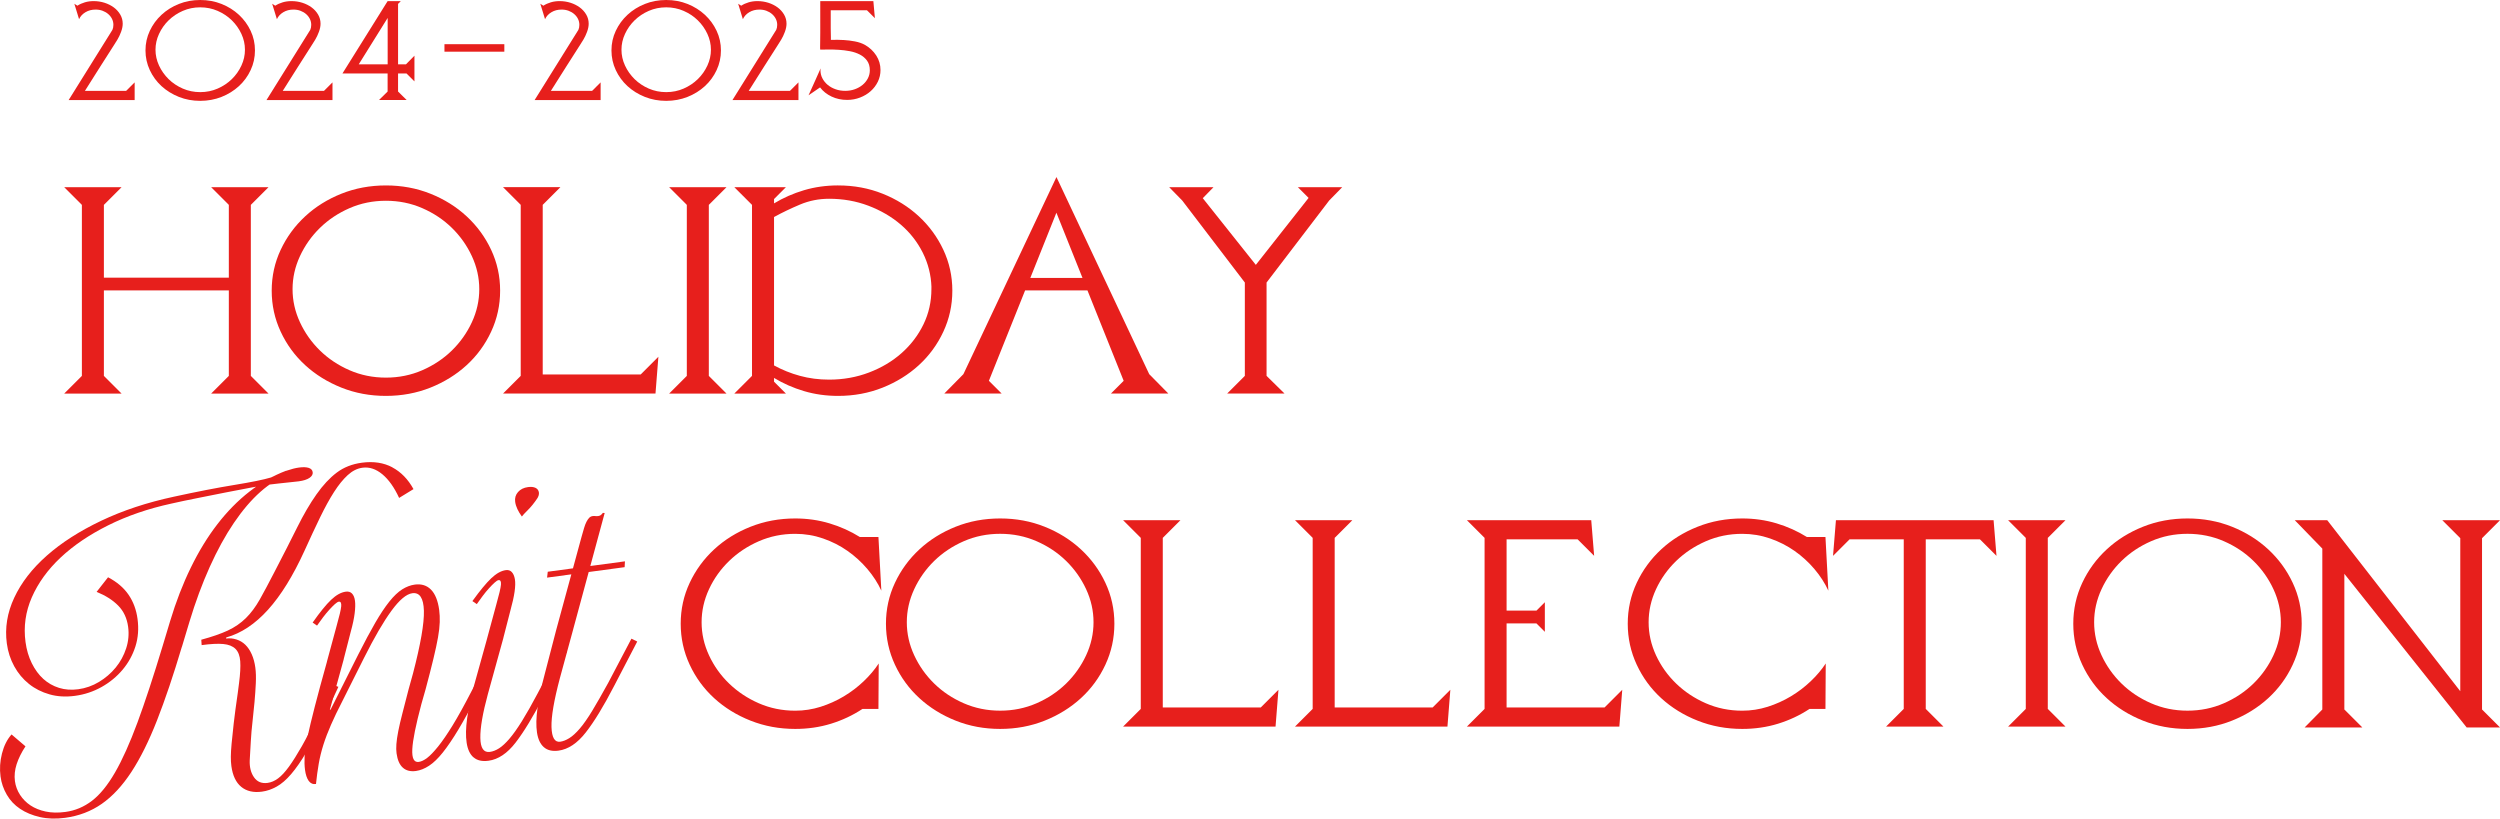<?xml version="1.0" encoding="UTF-8"?>
<svg id="_レイヤー_2" data-name="レイヤー 2" xmlns="http://www.w3.org/2000/svg" viewBox="0 0 973.66 318.81">
  <defs>
    <style>
      .cls-1 {
        fill: #e71f1c;
      }
    </style>
  </defs>
  <g id="_レイヤー_1-2" data-name="レイヤー 1">
    <g>
      <path class="cls-1" d="M342.11,276.1h-6.21c-3.76,2.48-7.85,4.4-12.25,5.76-4.4,1.36-9.05,2.03-13.94,2.03-6.17,0-11.97-1.07-17.39-3.22-5.42-2.14-10.14-5.06-14.17-8.75-4.03-3.69-7.21-8.03-9.54-13.04-2.33-5-3.5-10.33-3.5-15.97s1.17-10.95,3.5-15.92c2.33-4.97,5.51-9.31,9.54-13.04,4.03-3.73,8.75-6.66,14.17-8.81,5.42-2.15,11.21-3.22,17.39-3.22,4.67,0,9.13.64,13.38,1.92,4.25,1.28,8.18,3.05,11.8,5.31h7.23l1.13,20.89c-1.35-2.94-3.16-5.74-5.42-8.41-2.26-2.67-4.84-5.02-7.73-7.06s-6.08-3.65-9.54-4.85c-3.46-1.2-7.08-1.81-10.84-1.81-5.04,0-9.77.96-14.17,2.88-4.4,1.92-8.26,4.48-11.57,7.68-3.31,3.2-5.93,6.87-7.85,11.01-1.92,4.14-2.88,8.43-2.88,12.87s.96,8.73,2.88,12.87c1.92,4.14,4.53,7.81,7.85,11.01,3.31,3.2,7.17,5.76,11.57,7.68,4.4,1.92,9.13,2.88,14.17,2.88,3.39,0,6.68-.51,9.88-1.52,3.2-1.02,6.21-2.37,9.03-4.06,2.82-1.69,5.4-3.65,7.73-5.87,2.33-2.22,4.29-4.53,5.87-6.94l-.11,17.72Z"/>
      <path class="cls-1" d="M389.53,201.92c6.17,0,11.95,1.07,17.33,3.22,5.38,2.15,10.08,5.08,14.11,8.81,4.03,3.73,7.21,8.07,9.54,13.04,2.33,4.97,3.5,10.27,3.5,15.92s-1.17,10.97-3.5,15.97c-2.33,5.01-5.51,9.35-9.54,13.04-4.03,3.69-8.73,6.6-14.11,8.75-5.38,2.15-11.16,3.22-17.33,3.22s-11.95-1.07-17.33-3.22c-5.38-2.14-10.09-5.06-14.11-8.75-4.03-3.69-7.21-8.03-9.54-13.04-2.33-5-3.5-10.33-3.5-15.97s1.17-10.95,3.5-15.92c2.33-4.97,5.51-9.31,9.54-13.04,4.03-3.73,8.73-6.66,14.11-8.81,5.38-2.15,11.16-3.22,17.33-3.22ZM389.53,276.78c5.04,0,9.77-.96,14.17-2.88,4.4-1.92,8.24-4.48,11.52-7.68,3.27-3.2,5.87-6.87,7.79-11.01,1.92-4.14,2.88-8.43,2.88-12.87s-.96-8.73-2.88-12.87c-1.92-4.14-4.52-7.81-7.79-11.01-3.27-3.2-7.11-5.76-11.52-7.68-4.4-1.92-9.13-2.88-14.17-2.88s-9.77.96-14.17,2.88c-4.4,1.92-8.24,4.48-11.52,7.68-3.27,3.2-5.87,6.87-7.79,11.01-1.92,4.14-2.88,8.43-2.88,12.87s.96,8.73,2.88,12.87c1.92,4.14,4.52,7.81,7.79,11.01,3.27,3.2,7.11,5.76,11.52,7.68s9.12,2.88,14.17,2.88Z"/>
      <path class="cls-1" d="M491.02,275.53l6.89-6.89-1.13,14.34h-59.38l6.89-6.89v-66.61l-6.89-6.89h22.35l-6.89,6.89v66.04h38.16Z"/>
      <path class="cls-1" d="M557.97,275.53l6.89-6.89-1.13,14.34h-59.38l6.89-6.89v-66.61l-6.89-6.89h22.35l-6.89,6.89v66.04h38.16Z"/>
      <path class="cls-1" d="M624.92,275.53l6.89-6.89-1.13,14.34h-59.38l6.89-6.89v-66.61l-6.89-6.89h48.43l1.13,13.89-6.44-6.43h-27.66v27.77h11.63l3.27-3.27v11.52l-3.27-3.27h-11.63v32.74h38.16Z"/>
      <path class="cls-1" d="M710.95,276.1h-6.21c-3.76,2.48-7.85,4.4-12.25,5.76-4.4,1.36-9.05,2.03-13.94,2.03-6.17,0-11.97-1.07-17.39-3.22-5.42-2.14-10.14-5.06-14.17-8.75-4.03-3.69-7.21-8.03-9.54-13.04-2.33-5-3.5-10.33-3.5-15.97s1.17-10.95,3.5-15.92c2.33-4.97,5.51-9.31,9.54-13.04,4.03-3.73,8.75-6.66,14.17-8.81,5.42-2.15,11.21-3.22,17.39-3.22,4.67,0,9.12.64,13.38,1.92,4.25,1.28,8.18,3.05,11.8,5.31h7.22l1.13,20.89c-1.36-2.94-3.16-5.74-5.42-8.41-2.26-2.67-4.84-5.02-7.73-7.06-2.9-2.03-6.08-3.65-9.54-4.85-3.46-1.2-7.08-1.81-10.84-1.81-5.04,0-9.77.96-14.17,2.88-4.4,1.92-8.26,4.48-11.57,7.68-3.31,3.2-5.93,6.87-7.85,11.01-1.92,4.14-2.88,8.43-2.88,12.87s.96,8.73,2.88,12.87c1.92,4.14,4.53,7.81,7.85,11.01,3.31,3.2,7.17,5.76,11.57,7.68,4.4,1.92,9.13,2.88,14.17,2.88,3.39,0,6.68-.51,9.88-1.52,3.2-1.02,6.21-2.37,9.03-4.06,2.82-1.69,5.4-3.65,7.73-5.87,2.33-2.22,4.29-4.53,5.87-6.94l-.11,17.72Z"/>
      <path class="cls-1" d="M750.01,202.6h26.42l1.13,13.89-6.44-6.43h-21.11v66.04l6.89,6.89h-22.35l6.89-6.89v-66.04h-21.11l-6.43,6.43,1.13-13.89h35Z"/>
      <path class="cls-1" d="M797.54,276.1l6.89,6.89h-22.35l6.89-6.89v-66.61l-6.89-6.89h22.35l-6.89,6.89v66.61Z"/>
      <path class="cls-1" d="M851.95,201.92c6.17,0,11.95,1.07,17.33,3.22,5.38,2.15,10.08,5.08,14.11,8.81,4.03,3.73,7.21,8.07,9.54,13.04,2.33,4.97,3.5,10.27,3.5,15.92s-1.17,10.97-3.5,15.97c-2.33,5.01-5.51,9.35-9.54,13.04-4.03,3.69-8.73,6.6-14.11,8.75-5.38,2.15-11.16,3.22-17.33,3.22s-11.95-1.07-17.33-3.22c-5.38-2.14-10.09-5.06-14.11-8.75-4.03-3.69-7.21-8.03-9.54-13.04-2.33-5-3.5-10.33-3.5-15.97s1.17-10.95,3.5-15.92c2.33-4.97,5.51-9.31,9.54-13.04,4.03-3.73,8.73-6.66,14.11-8.81,5.38-2.15,11.16-3.22,17.33-3.22ZM851.95,276.78c5.04,0,9.77-.96,14.17-2.88s8.24-4.48,11.52-7.68c3.27-3.2,5.87-6.87,7.79-11.01,1.92-4.14,2.88-8.43,2.88-12.87s-.96-8.73-2.88-12.87c-1.92-4.14-4.52-7.81-7.79-11.01-3.27-3.2-7.11-5.76-11.52-7.68-4.4-1.92-9.13-2.88-14.17-2.88s-9.77.96-14.17,2.88c-4.4,1.92-8.24,4.48-11.52,7.68-3.27,3.2-5.87,6.87-7.79,11.01-1.92,4.14-2.88,8.43-2.88,12.87s.96,8.73,2.88,12.87c1.92,4.14,4.52,7.81,7.79,11.01,3.27,3.2,7.11,5.76,11.52,7.68,4.4,1.92,9.12,2.88,14.17,2.88Z"/>
      <path class="cls-1" d="M966.66,209.6v66.72l7,7h-12.98l-47.64-59.84v52.84l7,7h-22.47l6.89-7v-62.66l-10.73-11.06h12.64l51.82,66.61v-59.61l-7-7h22.47l-7,7Z"/>
    </g>
    <g>
      <path class="cls-1" d="M52.44,32.09v6.87h-25.7l17.04-27.33c.25-.54.38-1.19.38-1.95,0-.83-.18-1.6-.54-2.33-.36-.72-.86-1.35-1.49-1.89-.63-.54-1.36-.96-2.19-1.27-.83-.31-1.73-.46-2.71-.46-1.48,0-2.8.34-3.95,1.03-1.16.69-1.98,1.59-2.49,2.71l-1.84-6.01,1.19.76c.9-.58,1.88-1.02,2.95-1.33,1.06-.31,2.19-.46,3.38-.46,1.48,0,2.9.22,4.25.65,1.35.43,2.55,1.04,3.6,1.81,1.05.78,1.88,1.7,2.52,2.79.63,1.08.95,2.27.95,3.57,0,.97-.22,2.04-.65,3.19-.43,1.16-.9,2.15-1.41,2.98-.18.29-.6.96-1.27,2.03-.67,1.06-1.46,2.31-2.38,3.73-.92,1.43-1.89,2.95-2.92,4.57-1.03,1.62-1.98,3.12-2.84,4.49-.87,1.37-1.61,2.54-2.22,3.52-.61.97-.96,1.52-1.03,1.62h16.02l.16-.11,3.19-3.19Z"/>
      <path class="cls-1" d="M77.98,0c2.96,0,5.73.51,8.31,1.54,2.58,1.03,4.83,2.44,6.76,4.22,1.93,1.79,3.45,3.87,4.57,6.25,1.12,2.38,1.68,4.92,1.68,7.63s-.56,5.26-1.68,7.66c-1.12,2.4-2.64,4.48-4.57,6.25-1.93,1.77-4.19,3.17-6.76,4.19s-5.35,1.54-8.31,1.54-5.73-.51-8.31-1.54-4.83-2.43-6.76-4.19c-1.93-1.77-3.45-3.85-4.57-6.25-1.12-2.4-1.68-4.95-1.68-7.66s.56-5.25,1.68-7.63c1.12-2.38,2.64-4.46,4.57-6.25,1.93-1.79,4.18-3.19,6.76-4.22,2.58-1.03,5.35-1.54,8.31-1.54ZM77.98,35.88c2.42,0,4.68-.46,6.79-1.38,2.11-.92,3.95-2.15,5.52-3.68s2.81-3.29,3.73-5.28c.92-1.98,1.38-4.04,1.38-6.17s-.46-4.18-1.38-6.17c-.92-1.98-2.16-3.74-3.73-5.28s-3.41-2.76-5.52-3.68c-2.11-.92-4.37-1.38-6.79-1.38s-4.68.46-6.79,1.38-3.95,2.15-5.52,3.68-2.81,3.29-3.73,5.28c-.92,1.98-1.38,4.04-1.38,6.17s.46,4.18,1.38,6.17c.92,1.98,2.16,3.74,3.73,5.28s3.41,2.76,5.52,3.68,4.37,1.38,6.79,1.38Z"/>
      <path class="cls-1" d="M129.49,32.09v6.87h-25.7l17.04-27.33c.25-.54.38-1.19.38-1.95,0-.83-.18-1.6-.54-2.33-.36-.72-.86-1.35-1.49-1.89-.63-.54-1.36-.96-2.19-1.27-.83-.31-1.73-.46-2.71-.46-1.48,0-2.8.34-3.95,1.03-1.16.69-1.98,1.59-2.49,2.71l-1.84-6.01,1.19.76c.9-.58,1.88-1.02,2.95-1.33,1.06-.31,2.19-.46,3.38-.46,1.48,0,2.9.22,4.25.65,1.35.43,2.55,1.04,3.6,1.81,1.05.78,1.88,1.7,2.52,2.79.63,1.08.95,2.27.95,3.57,0,.97-.22,2.04-.65,3.19-.43,1.16-.9,2.15-1.41,2.98-.18.29-.6.96-1.27,2.03-.67,1.06-1.46,2.31-2.38,3.73-.92,1.43-1.89,2.95-2.92,4.57-1.03,1.62-1.98,3.12-2.84,4.49-.87,1.37-1.61,2.54-2.22,3.52-.61.97-.96,1.52-1.03,1.62h16.02l.16-.11,3.19-3.19Z"/>
      <path class="cls-1" d="M155.03,28.62v7.03l3.35,3.3h-10.77l3.35-3.3v-7.03h-17.59L150.97.43h5.14l-1.08,1.08v23.54h3.08l3.3-3.36v10.01l-3.08-3.08h-3.3ZM139.72,25.05h11.26V6.98l-11.26,18.07Z"/>
      <path class="cls-1" d="M173.1,20.13v-2.92h23.32v2.92h-23.32Z"/>
      <path class="cls-1" d="M233.92,32.09v6.87h-25.7l17.04-27.33c.25-.54.38-1.19.38-1.95,0-.83-.18-1.6-.54-2.33-.36-.72-.86-1.35-1.49-1.89-.63-.54-1.36-.96-2.19-1.27-.83-.31-1.73-.46-2.71-.46-1.48,0-2.8.34-3.95,1.03-1.16.69-1.98,1.59-2.49,2.71l-1.84-6.01,1.19.76c.9-.58,1.88-1.02,2.95-1.33,1.06-.31,2.19-.46,3.38-.46,1.48,0,2.9.22,4.25.65,1.35.43,2.55,1.04,3.6,1.81,1.05.78,1.88,1.7,2.52,2.79.63,1.08.95,2.27.95,3.57,0,.97-.22,2.04-.65,3.19-.43,1.16-.9,2.15-1.41,2.98-.18.29-.6.96-1.27,2.03-.67,1.06-1.46,2.31-2.38,3.73-.92,1.43-1.89,2.95-2.92,4.57-1.03,1.62-1.98,3.12-2.84,4.49-.87,1.37-1.61,2.54-2.22,3.52-.61.97-.96,1.52-1.03,1.62h16.02l.16-.11,3.19-3.19Z"/>
      <path class="cls-1" d="M259.46,0c2.96,0,5.73.51,8.31,1.54,2.58,1.03,4.83,2.44,6.76,4.22,1.93,1.79,3.45,3.87,4.57,6.25,1.12,2.38,1.68,4.92,1.68,7.63s-.56,5.26-1.68,7.66c-1.12,2.4-2.64,4.48-4.57,6.25-1.93,1.77-4.19,3.17-6.76,4.19s-5.35,1.54-8.31,1.54-5.73-.51-8.31-1.54-4.83-2.43-6.76-4.19c-1.93-1.77-3.45-3.85-4.57-6.25-1.12-2.4-1.68-4.95-1.68-7.66s.56-5.25,1.68-7.63c1.12-2.38,2.64-4.46,4.57-6.25,1.93-1.79,4.18-3.19,6.76-4.22,2.58-1.03,5.35-1.54,8.31-1.54ZM259.46,35.88c2.42,0,4.68-.46,6.79-1.38,2.11-.92,3.95-2.15,5.52-3.68s2.81-3.29,3.73-5.28c.92-1.98,1.38-4.04,1.38-6.17s-.46-4.18-1.38-6.17c-.92-1.98-2.16-3.74-3.73-5.28s-3.41-2.76-5.52-3.68c-2.11-.92-4.37-1.38-6.79-1.38s-4.68.46-6.79,1.38-3.95,2.15-5.52,3.68-2.81,3.29-3.73,5.28c-.92,1.98-1.38,4.04-1.38,6.17s.46,4.18,1.38,6.17c.92,1.98,2.16,3.74,3.73,5.28s3.41,2.76,5.52,3.68,4.37,1.38,6.79,1.38Z"/>
      <path class="cls-1" d="M310.97,32.09v6.87h-25.7l17.04-27.33c.25-.54.38-1.19.38-1.95,0-.83-.18-1.6-.54-2.33-.36-.72-.86-1.35-1.49-1.89-.63-.54-1.36-.96-2.19-1.27-.83-.31-1.73-.46-2.71-.46-1.48,0-2.8.34-3.95,1.03-1.16.69-1.98,1.59-2.49,2.71l-1.84-6.01,1.19.76c.9-.58,1.88-1.02,2.95-1.33,1.06-.31,2.19-.46,3.38-.46,1.48,0,2.89.22,4.25.65,1.35.43,2.55,1.04,3.6,1.81,1.05.78,1.88,1.7,2.52,2.79.63,1.08.95,2.27.95,3.57,0,.97-.22,2.04-.65,3.19-.43,1.16-.9,2.15-1.41,2.98-.18.29-.6.96-1.27,2.03-.67,1.06-1.46,2.31-2.38,3.73-.92,1.43-1.89,2.95-2.92,4.57s-1.98,3.12-2.84,4.49c-.87,1.37-1.61,2.54-2.22,3.52-.61.97-.96,1.52-1.03,1.62h16.02l.16-.11,3.19-3.19Z"/>
      <path class="cls-1" d="M340.14.43l.6,6.66-3.08-3.08h-14.12v6.93c0,.61,0,1.22.03,1.81.02.6.03,1.15.03,1.65v1.14c1.73-.07,3.41-.05,5.03.05,1.37.07,2.81.25,4.33.54,1.51.29,2.81.74,3.9,1.35,1.84,1.05,3.31,2.43,4.41,4.14,1.1,1.71,1.65,3.6,1.65,5.65,0,1.62-.34,3.14-1.03,4.55-.69,1.41-1.61,2.63-2.79,3.68-1.17,1.05-2.55,1.88-4.14,2.49-1.59.61-3.26.92-5.03.92-2.2,0-4.22-.43-6.06-1.3-1.84-.87-3.34-2.06-4.49-3.57l-4.49,3.08,2.76-6.11,1.95-4.38c0,.18,0,.33-.03.43-.02.11-.03.22-.03.32,0,1.12.25,2.17.76,3.14s1.19,1.82,2.06,2.54c.87.72,1.88,1.29,3.06,1.7,1.17.42,2.43.62,3.76.62s2.58-.21,3.73-.62c1.15-.41,2.16-.98,3.03-1.7.87-.72,1.55-1.57,2.06-2.54.5-.97.76-2.02.76-3.14,0-1.51-.36-2.77-1.08-3.76-.72-.99-1.66-1.79-2.81-2.38-1.15-.59-2.44-1.03-3.87-1.3-1.43-.27-2.85-.45-4.28-.54-1.42-.09-2.79-.13-4.08-.11s-2.36.03-3.19.03c-.04,0-.05-.34-.05-1.03s0-1.52.03-2.52c.02-.99.03-2.03.03-3.11V.43h20.72Z"/>
    </g>
    <g>
      <path class="cls-1" d="M97.69,79.79v66.61l6.89,6.89h-22.35l6.89-6.89v-33.31h-48.66v33.31l6.89,6.89h-22.35l6.89-6.89v-66.61l-6.89-6.89h22.35l-6.89,6.89v28.34h48.66v-28.34l-6.89-6.89h22.35l-6.89,6.89Z"/>
      <path class="cls-1" d="M150.3,72.22c6.17,0,11.95,1.07,17.33,3.22,5.38,2.15,10.08,5.08,14.11,8.81,4.03,3.73,7.21,8.07,9.54,13.04,2.33,4.97,3.5,10.27,3.5,15.92s-1.17,10.97-3.5,15.97c-2.33,5.01-5.51,9.35-9.54,13.04-4.03,3.69-8.73,6.6-14.11,8.75-5.38,2.14-11.16,3.22-17.33,3.22s-11.95-1.07-17.33-3.22c-5.38-2.15-10.09-5.06-14.11-8.75-4.03-3.69-7.21-8.03-9.54-13.04-2.33-5-3.5-10.33-3.5-15.97s1.17-10.95,3.5-15.92c2.33-4.97,5.51-9.31,9.54-13.04,4.03-3.73,8.73-6.66,14.11-8.81,5.38-2.15,11.16-3.22,17.33-3.22ZM150.3,147.07c5.04,0,9.77-.96,14.17-2.88,4.4-1.92,8.24-4.48,11.52-7.68,3.27-3.2,5.87-6.87,7.79-11.01,1.92-4.14,2.88-8.43,2.88-12.87s-.96-8.73-2.88-12.87c-1.92-4.14-4.52-7.81-7.79-11.01-3.27-3.2-7.11-5.76-11.52-7.68-4.4-1.92-9.13-2.88-14.17-2.88s-9.77.96-14.17,2.88c-4.4,1.92-8.24,4.48-11.52,7.68-3.27,3.2-5.87,6.87-7.79,11.01-1.92,4.14-2.88,8.43-2.88,12.87s.96,8.73,2.88,12.87c1.92,4.14,4.52,7.81,7.79,11.01,3.27,3.2,7.11,5.76,11.52,7.68,4.4,1.92,9.13,2.88,14.17,2.88Z"/>
      <path class="cls-1" d="M249.53,145.83l6.89-6.89-1.13,14.34h-59.38l6.89-6.89v-66.61l-6.89-6.89h22.35l-6.89,6.89v66.05h38.16Z"/>
      <path class="cls-1" d="M276.06,146.4l6.89,6.89h-22.35l6.89-6.89v-66.61l-6.89-6.89h22.35l-6.89,6.89v66.61Z"/>
      <path class="cls-1" d="M326.42,72.22c6.17,0,11.95,1.07,17.33,3.22,5.38,2.15,10.08,5.08,14.11,8.81,4.03,3.73,7.21,8.07,9.54,13.04,2.33,4.97,3.5,10.27,3.5,15.92s-1.17,10.97-3.5,15.97c-2.33,5.01-5.51,9.35-9.54,13.04-4.03,3.69-8.73,6.6-14.11,8.75-5.38,2.14-11.16,3.22-17.33,3.22-4.67,0-9.09-.62-13.27-1.86-4.18-1.24-8.07-2.95-11.69-5.14v1.47l4.63,4.63h-20.1l6.89-6.89v-66.61l-6.89-6.89h20.1l-4.63,4.63v1.69c3.61-2.18,7.51-3.9,11.69-5.14,4.18-1.24,8.6-1.86,13.27-1.86ZM362.77,111.85c-.15-4.74-1.28-9.22-3.39-13.44-2.11-4.21-4.97-7.86-8.58-10.95-3.61-3.08-7.81-5.53-12.59-7.34-4.78-1.81-9.88-2.71-15.3-2.71-3.99,0-7.77.75-11.35,2.26-3.58,1.51-6.94,3.12-10.1,4.85v57.8c3.16,1.73,6.53,3.09,10.1,4.06,3.57.98,7.36,1.47,11.35,1.47,5.49,0,10.67-.92,15.52-2.77,4.85-1.84,9.09-4.36,12.7-7.56,3.61-3.2,6.45-6.92,8.52-11.18,2.07-4.25,3.1-8.82,3.1-13.72v-.79Z"/>
      <path class="cls-1" d="M455.01,153.28h-22.35l4.97-4.97-14.11-35.22h-24.27l-14.11,35.22,4.97,4.97h-22.35l7.45-7.56,36.24-76.77,36.13,76.77,7.45,7.56ZM421.59,108.24l-10.16-25.4-10.16,25.4h20.32Z"/>
      <path class="cls-1" d="M520.83,72.9h1.92l-5.08,5.19-24.39,31.95v36.35l7,6.89h-22.35l6.89-6.89v-36.35l-24.39-31.95-5.08-5.19h17.27l-4.18,4.29,20.66,25.97,20.55-26.08-4.18-4.18h15.35Z"/>
    </g>
    <g>
      <path class="cls-1" d="M70.84,251.87c-3.3,11.07-6.53,20.63-9.68,28.67-3.15,8.04-6.48,14.74-9.99,20.11-3.51,5.36-7.35,9.5-11.52,12.41-4.17,2.91-8.93,4.73-14.29,5.45-3.6.48-6.88.38-9.84-.3-2.96-.68-5.53-1.75-7.69-3.2-2.17-1.45-3.9-3.28-5.19-5.51-1.29-2.23-2.1-4.58-2.43-7.08-.4-2.96-.21-5.94.56-8.96.77-3.02,2.01-5.49,3.73-7.42l5.42,4.63c-1.56,2.38-2.71,4.69-3.44,6.95-.73,2.26-.95,4.46-.67,6.58.26,1.94.93,3.73,1.99,5.37,1.07,1.64,2.43,3.01,4.08,4.11,1.65,1.1,3.62,1.89,5.89,2.38,2.27.49,4.85.55,7.71.16,3.79-.51,7.23-1.96,10.35-4.35,3.11-2.39,6.1-6.06,8.96-11.01,2.86-4.95,5.77-11.43,8.74-19.45,2.96-8.02,6.23-17.95,9.81-29.82l2.92-9.7c2.27-7.55,4.96-14.49,8.06-20.83,3.09-6.34,6.54-11.98,10.35-16.91,3.8-4.93,7.96-9.16,12.47-12.68,4.51-3.52,9.27-6.23,14.28-8.13l.66,1.75c-3.52,1.13-7.06,3.28-10.63,6.44-3.57,3.16-7.02,7.2-10.36,12.12-3.34,4.92-6.47,10.63-9.4,17.13-2.93,6.51-5.57,13.63-7.91,21.38l-2.92,9.71ZM42.12,204.6c-7.36,3.67-13.54,7.87-18.55,12.58-5.01,4.72-8.73,9.88-11.18,15.47-2.45,5.6-3.26,11.39-2.45,17.4.41,3.05,1.23,5.81,2.45,8.27,1.23,2.47,2.72,4.5,4.49,6.1,1.77,1.6,3.8,2.76,6.11,3.48,2.31.72,4.8.9,7.48.54,2.86-.39,5.56-1.33,8.08-2.85,2.52-1.51,4.69-3.38,6.51-5.6,1.82-2.22,3.17-4.71,4.07-7.46.9-2.75,1.16-5.56.77-8.43-.45-3.32-1.73-6.07-3.86-8.23-2.12-2.16-4.93-3.94-8.41-5.36l4.45-5.68c3.44,1.79,6.09,4.05,7.96,6.76,1.87,2.71,3.05,5.87,3.53,9.47.51,3.79.24,7.35-.82,10.69-1.06,3.34-2.72,6.36-4.99,9.07-2.27,2.7-5,4.95-8.19,6.74-3.19,1.79-6.64,2.94-10.33,3.44-3.6.49-6.92.3-9.95-.57-3.03-.86-5.71-2.21-8.02-4.07-2.32-1.85-4.22-4.13-5.72-6.85-1.49-2.71-2.46-5.69-2.89-8.92-.81-6,.15-11.94,2.89-17.81,2.74-5.87,6.96-11.33,12.68-16.38,5.71-5.05,12.77-9.57,21.17-13.57,8.4-4,17.85-7.13,28.36-9.39,9.04-1.97,16.88-3.49,23.51-4.57,6.63-1.08,11.38-2.05,14.28-2.91,2.29-1.15,4.33-2.04,6.13-2.66,1.8-.62,3.39-1.02,4.78-1.21,1.57-.21,2.82-.17,3.76.13.93.3,1.46.86,1.57,1.69.11.83-.31,1.57-1.25,2.21-.95.65-2.35,1.09-4.19,1.34-.92.12-1.78.22-2.57.28-.79.06-1.6.14-2.43.26-.83.11-1.73.21-2.71.29-.98.09-2.2.23-3.68.43-1.76.24-4.15.63-7.18,1.18-3.03.55-6.33,1.18-9.9,1.9-3.57.72-7.24,1.45-10.99,2.19-3.76.74-7.14,1.46-10.15,2.14-9.04,1.97-17.25,4.79-24.6,8.46ZM152.77,182.01c3.39,1.8,6.15,4.63,8.27,8.48l-5.6,3.43c-1.87-4.07-4.04-7.14-6.53-9.21-2.49-2.06-5.07-2.91-7.75-2.55-2.03.27-3.95,1.24-5.75,2.89-1.8,1.65-3.57,3.84-5.32,6.57-1.75,2.73-3.56,6.03-5.44,9.9-1.88,3.87-3.9,8.21-6.08,13.02-4.43,9.72-9.16,17.36-14.19,22.93-5.03,5.57-10.45,9.17-16.25,10.79l-.08.43c1.39-.19,2.74-.06,4.07.37,1.33.43,2.48,1.12,3.45,2.07.97.95,1.8,2.18,2.47,3.69.67,1.51,1.14,3.23,1.4,5.17.24,1.76.3,3.79.19,6.11-.11,2.32-.28,4.74-.5,7.26-.22,2.52-.49,5.1-.79,7.72-.3,2.63-.53,5.17-.66,7.64l-.42,7.39c-.11,2.65.44,4.86,1.67,6.62,1.22,1.76,2.99,2.49,5.3,2.18,1.39-.19,2.74-.77,4.07-1.75,1.33-.98,2.74-2.51,4.25-4.59,1.5-2.08,3.17-4.73,5-7.94,1.83-3.21,3.83-7.17,6.02-11.88l5.85-12.07,2.37.81-5.79,12.49c-2.4,5.21-4.64,9.56-6.71,13.04-2.07,3.48-4.04,6.3-5.91,8.48-1.87,2.18-3.74,3.8-5.62,4.85-1.88,1.05-3.79,1.71-5.73,1.97-3.32.45-6.02-.18-8.08-1.87-2.06-1.7-3.34-4.39-3.84-8.09-.15-1.11-.22-2.32-.21-3.64,0-1.32.11-3.02.3-5.12.19-2.09.47-4.74.83-7.94.37-3.2.89-7.15,1.58-11.85l.48-3.73c.46-3.54.62-6.38.47-8.53-.15-2.14-.77-3.75-1.85-4.83-1.09-1.07-2.68-1.71-4.77-1.9-2.1-.19-4.9-.05-8.41.43l-.14-2.1c4.17-1.13,7.61-2.32,10.31-3.57,2.7-1.26,5.04-2.87,7.04-4.83,1.99-1.96,3.8-4.39,5.44-7.29,1.63-2.9,3.56-6.52,5.8-10.87,3.36-6.47,6.28-12.2,8.76-17.19,2.48-4.99,4.98-9.28,7.51-12.86,2.53-3.58,5.15-6.41,7.89-8.47,2.73-2.06,5.99-3.35,9.78-3.86,4.52-.61,8.48-.01,11.88,1.79Z"/>
      <path class="cls-1" d="M192.73,257.18l-6.91,13.63c-2.68,5.25-5.11,9.69-7.3,13.33-2.19,3.63-4.21,6.61-6.06,8.93-1.85,2.32-3.64,4.04-5.37,5.17-1.73,1.13-3.43,1.8-5.09,2.03-2.13.29-3.83-.14-5.11-1.29-1.28-1.14-2.1-3.01-2.45-5.6-.14-1.02-.16-2.21-.06-3.59.1-1.37.34-3.05.73-5.04.39-1.98.93-4.29,1.61-6.92.68-2.63,1.48-5.75,2.41-9.35l1.71-6.16c2.98-11.4,4.39-19.57,4.25-24.48-.15-4.92-1.65-7.18-4.51-6.8-2.31.31-5.01,2.58-8.11,6.81-3.1,4.23-6.65,10.33-10.65,18.29l-8.56,17.09c-1.72,3.33-3.17,6.35-4.35,9.05s-2.18,5.3-2.97,7.8c-.79,2.5-1.4,4.99-1.82,7.44-.42,2.46-.78,5.07-1.06,7.83-1.2.16-2.15-.25-2.85-1.24-.7-.99-1.17-2.4-1.42-4.25-.21-1.57-.26-3.35-.16-5.34.11-1.99.5-4.53,1.16-7.63.66-3.1,1.6-6.99,2.8-11.66,1.2-4.68,2.79-10.53,4.76-17.57l2.17-1.7,4.34.83-5.4,19.63.28-.04,10.79-21.48c2.45-4.84,4.65-8.95,6.59-12.31,1.95-3.37,3.78-6.13,5.51-8.29,1.73-2.16,3.4-3.75,5-4.76,1.6-1.01,3.24-1.63,4.9-1.86,2.58-.35,4.7.31,6.33,1.97,1.63,1.66,2.69,4.29,3.18,7.89.2,1.48.27,3.07.22,4.77-.05,1.7-.28,3.68-.68,5.95-.4,2.27-.99,5.02-1.78,8.28-.78,3.26-1.8,7.23-3.05,11.91l-1.63,5.72c-2.19,8.2-3.37,14.07-3.55,17.62-.18,3.55.65,5.2,2.5,4.95,1.02-.14,2.12-.66,3.31-1.58,1.19-.91,2.61-2.4,4.27-4.45,1.65-2.06,3.52-4.78,5.6-8.16,2.08-3.38,4.5-7.75,7.26-13.11l6.83-13.19,2.38.95ZM137.1,231.17c.6.62.99,1.56,1.15,2.81.17,1.25.13,2.88-.12,4.88-.25,2.01-.75,4.38-1.51,7.12l-2.78,10.81-3.69,1.91-2.82-1.03,3.77-13.91c1.08-3.81,1.68-6.36,1.79-7.65.11-1.28-.21-1.88-.94-1.78-.37.05-.89.38-1.56.98-.67.61-1.4,1.34-2.17,2.2-.78.86-1.59,1.83-2.43,2.94-.84,1.1-1.61,2.17-2.32,3.2l-1.71-1.18c2.84-4.05,5.24-7.01,7.2-8.87,1.96-1.86,3.86-2.92,5.71-3.17,1.02-.14,1.82.11,2.43.73Z"/>
      <path class="cls-1" d="M184.41,294.97c-1.39-1.22-2.28-3.12-2.67-5.71-.39-2.58-.33-5.76.2-9.55.52-3.78,1.45-8.12,2.76-13l4.85-17.44,2.45-1.74,4.07.86-6.07,21.98c-2.01,7.42-2.99,13.1-2.92,17.04.06,3.94,1.29,5.75,3.69,5.43,1.2-.16,2.41-.63,3.62-1.41,1.21-.77,2.55-2.01,4.01-3.71,1.46-1.7,3.1-4.01,4.92-6.94,1.81-2.92,3.85-6.51,6.1-10.77l9.1-17.31,2.27,1.11-9.08,17.44c-4.03,7.79-7.67,13.78-10.91,17.97-3.24,4.2-6.76,6.55-10.54,7.06-2.49.34-4.44-.11-5.82-1.33ZM199.31,222.79c.6.62,1.01,1.56,1.22,2.8.21,1.24.17,2.87-.12,4.88-.29,2.01-.82,4.39-1.58,7.12l-2.78,10.81-3.69,1.91-2.82-1.03,3.77-13.91c1.08-3.81,1.68-6.36,1.79-7.65.11-1.28-.21-1.88-.94-1.78-.37.05-.89.38-1.56.99-.67.61-1.4,1.34-2.17,2.2-.78.86-1.59,1.83-2.42,2.94-.84,1.1-1.61,2.17-2.32,3.21l-1.71-1.18c2.93-4.06,5.38-7.02,7.34-8.89,1.96-1.86,3.86-2.92,5.71-3.17.92-.12,1.69.12,2.29.75ZM209.21,194.16c-.55.83-1.17,1.66-1.85,2.51-.69.85-1.42,1.65-2.21,2.41-.79.77-1.42,1.46-1.9,2.09-.69-.94-1.27-1.9-1.73-2.87-.46-.97-.75-1.92-.88-2.85-.2-1.48.17-2.75,1.11-3.82.94-1.07,2.24-1.71,3.9-1.93,1.2-.16,2.18-.06,2.93.31.75.37,1.19.97,1.3,1.8.1.74-.13,1.52-.67,2.35Z"/>
      <path class="cls-1" d="M211.81,291c-1.39-1.22-2.28-3.13-2.67-5.71-.39-2.58-.33-5.76.2-9.55.52-3.79,1.45-8.12,2.76-13l4.37-16.81,6.79-.91-5.19,19.04c-2.31,8.68-3.4,15.06-3.28,19.13.13,4.07,1.25,5.97,3.38,5.68,1.11-.15,2.29-.61,3.55-1.39,1.26-.78,2.62-2.02,4.08-3.72,1.46-1.7,3.08-4.01,4.85-6.93,1.77-2.92,3.82-6.51,6.17-10.78l9.1-17.31,2.26,1.11-9.08,17.45c-4.03,7.79-7.69,13.78-10.98,17.98-3.29,4.21-6.83,6.56-10.62,7.07-2.4.32-4.3-.13-5.68-1.35ZM213.33,222.67l30.06-4.05-.12,2.27-30.2,4.07.26-2.29ZM216.46,245.94l10-36.75c.38-1.37.72-2.54,1.01-3.52.29-.98.6-1.8.94-2.45.33-.66.69-1.17,1.06-1.55.37-.38.83-.61,1.39-.68.37-.05.7-.05.99,0,.29.06.66.05,1.13-.01.28-.04.55-.12.81-.25.27-.13.6-.46,1-.98l.71.04-12.25,45.24-6.79.91Z"/>
    </g>
  </g>
</svg>